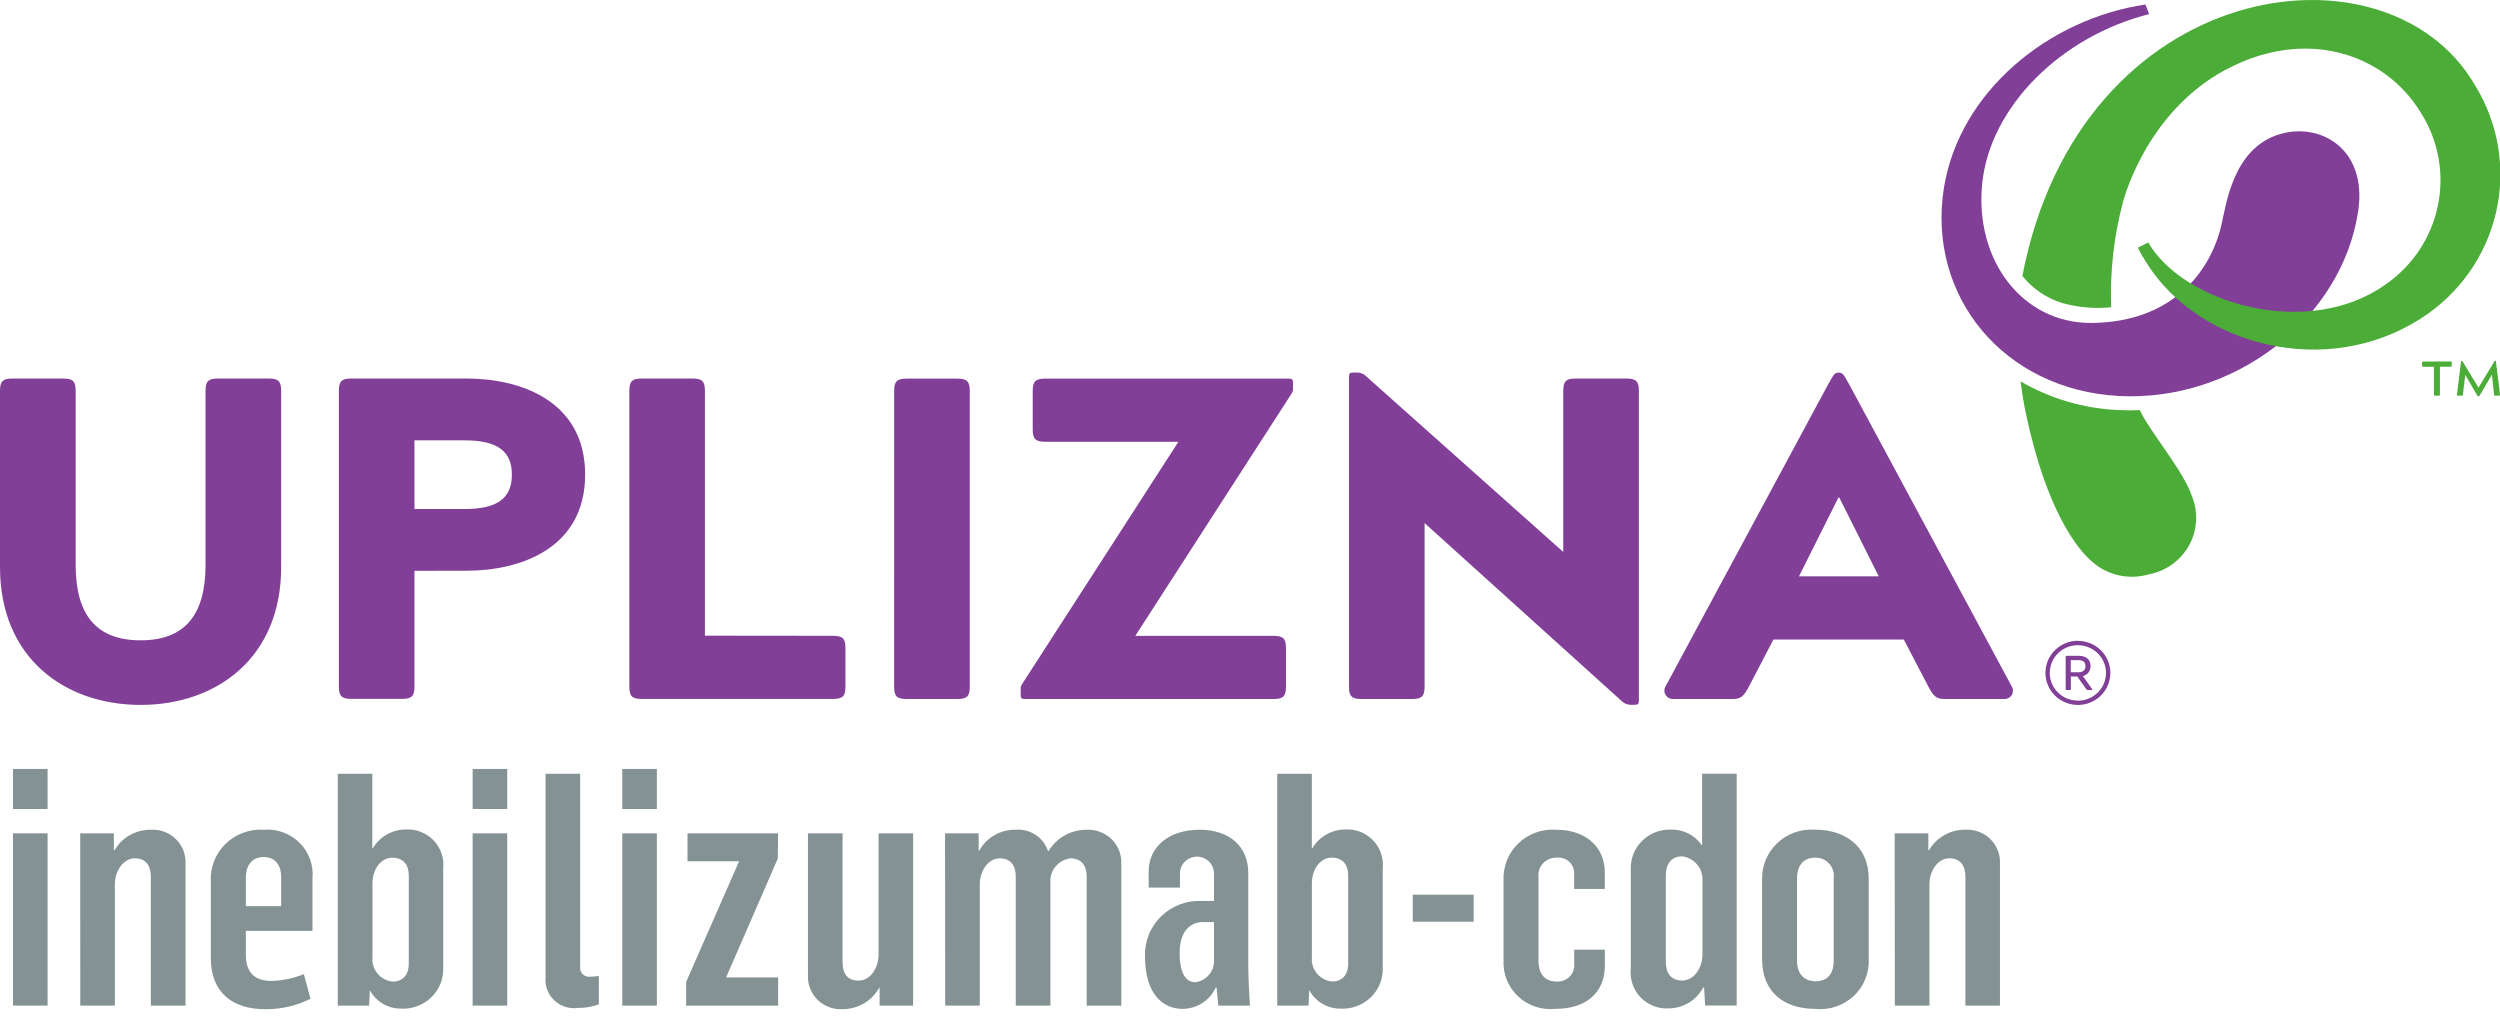 <svg width="56" height="23" viewBox="0 0 56 23" fill="none" xmlns="http://www.w3.org/2000/svg">
<g clip-path="url(#clip0_379_1668)">
<path d="M0.291 17.224H1.066V18.121H0.291V17.224ZM0.291 18.666H1.066V22.526H0.291V18.666ZM1.797 18.666H2.551V19.045H2.566C2.649 18.903 2.768 18.785 2.913 18.704C3.057 18.624 3.221 18.583 3.387 18.586C3.489 18.581 3.591 18.597 3.687 18.634C3.782 18.67 3.869 18.726 3.941 18.797C4.014 18.868 4.07 18.953 4.107 19.048C4.144 19.142 4.161 19.242 4.156 19.343V22.526H3.379V19.642C3.379 19.401 3.275 19.227 3.021 19.227C2.76 19.227 2.573 19.511 2.573 19.809V22.526H1.798L1.797 18.666ZM4.723 21.47V19.759C4.713 19.602 4.736 19.445 4.792 19.298C4.848 19.151 4.935 19.018 5.048 18.907C5.16 18.796 5.295 18.71 5.444 18.655C5.592 18.599 5.751 18.576 5.91 18.586C6.058 18.574 6.206 18.595 6.345 18.646C6.483 18.697 6.609 18.777 6.713 18.881C6.817 18.985 6.896 19.111 6.946 19.249C6.995 19.386 7.014 19.533 6.999 19.678V20.851H5.507V21.383C5.507 21.776 5.693 21.973 6.089 21.973C6.335 21.965 6.578 21.913 6.806 21.82L6.955 22.373C6.64 22.53 6.292 22.61 5.94 22.606C5.216 22.608 4.723 22.235 4.723 21.47ZM6.298 20.297V19.642C6.298 19.416 6.194 19.198 5.903 19.198C5.619 19.198 5.507 19.423 5.507 19.649V20.297H6.298ZM8.291 22.192H8.284L8.268 22.527H7.566V17.333H8.34V18.995H8.355C8.43 18.869 8.537 18.765 8.665 18.693C8.794 18.62 8.938 18.581 9.086 18.58C9.202 18.573 9.317 18.591 9.425 18.633C9.533 18.675 9.63 18.739 9.71 18.822C9.79 18.904 9.851 19.003 9.888 19.11C9.926 19.218 9.94 19.333 9.928 19.447V21.668C9.934 21.792 9.913 21.917 9.867 22.033C9.821 22.149 9.75 22.254 9.66 22.341C9.57 22.428 9.462 22.496 9.344 22.539C9.225 22.583 9.099 22.601 8.973 22.593C8.833 22.592 8.696 22.555 8.576 22.484C8.456 22.413 8.358 22.312 8.291 22.191V22.192ZM9.157 21.58V19.613C9.157 19.381 9.044 19.213 8.783 19.213C8.552 19.213 8.343 19.445 8.343 19.795V21.449C8.332 21.58 8.373 21.71 8.459 21.811C8.544 21.912 8.666 21.975 8.799 21.988C9.014 21.987 9.157 21.849 9.157 21.579V21.58ZM10.587 17.224H11.362V18.121H10.587V17.224ZM10.587 18.666H11.362V22.526H10.587V18.666ZM12.221 21.892V17.333H12.996V21.666C12.993 21.696 12.997 21.725 13.008 21.753C13.018 21.78 13.035 21.805 13.056 21.826C13.078 21.846 13.104 21.861 13.132 21.87C13.16 21.879 13.19 21.882 13.22 21.878C13.28 21.878 13.339 21.87 13.414 21.863V22.497C13.266 22.553 13.109 22.58 12.951 22.577C12.855 22.591 12.757 22.583 12.665 22.554C12.572 22.525 12.488 22.476 12.418 22.41C12.347 22.344 12.293 22.263 12.259 22.174C12.225 22.084 12.212 21.988 12.221 21.892ZM13.939 17.224H14.714V18.121H13.939V17.224ZM13.939 18.666H14.714V22.526H13.939V18.666ZM15.37 21.994L16.556 19.292H15.4V18.666H17.43L17.422 19.234L16.265 21.893H17.43V22.527H15.369L15.37 21.994ZM18.098 21.842V18.666H18.874V21.557C18.874 21.797 18.971 21.965 19.232 21.965C19.501 21.965 19.68 21.681 19.68 21.375V18.666H20.454V22.526H19.703V22.125H19.696C19.614 22.272 19.493 22.395 19.346 22.48C19.198 22.564 19.03 22.608 18.86 22.606C18.758 22.61 18.656 22.593 18.561 22.555C18.466 22.518 18.38 22.462 18.308 22.39C18.237 22.318 18.181 22.232 18.145 22.137C18.109 22.043 18.093 21.942 18.099 21.842H18.098ZM21.169 18.666H21.922V19.052H21.937C22.017 18.907 22.136 18.787 22.281 18.705C22.426 18.623 22.591 18.582 22.758 18.586C22.914 18.575 23.069 18.616 23.199 18.702C23.328 18.788 23.425 18.914 23.474 19.06H23.49C23.579 18.914 23.704 18.793 23.855 18.71C24.006 18.627 24.176 18.584 24.348 18.586C24.45 18.582 24.552 18.599 24.647 18.636C24.742 18.672 24.828 18.728 24.901 18.799C24.973 18.87 25.029 18.955 25.067 19.049C25.104 19.143 25.121 19.243 25.117 19.344V22.527H24.342V19.642C24.342 19.402 24.238 19.227 23.976 19.227C23.845 19.244 23.726 19.311 23.642 19.412C23.559 19.514 23.519 19.643 23.529 19.773V22.526H22.753V19.635C22.753 19.402 22.649 19.227 22.395 19.227C22.134 19.227 21.947 19.511 21.947 19.809V22.526H21.172L21.169 18.666ZM25.648 21.433C25.641 21.266 25.669 21.099 25.731 20.942C25.793 20.786 25.888 20.645 26.009 20.526C26.13 20.409 26.274 20.317 26.433 20.257C26.592 20.198 26.762 20.172 26.932 20.181H27.193V19.54C27.186 19.445 27.144 19.356 27.074 19.291C27.004 19.226 26.912 19.189 26.816 19.188C26.72 19.188 26.627 19.222 26.555 19.286C26.484 19.35 26.44 19.438 26.431 19.532V19.883H25.73V19.526C25.73 18.965 26.185 18.586 26.872 18.586C27.536 18.586 27.961 18.958 27.961 19.555V21.615C27.961 21.921 27.991 22.409 27.998 22.526H27.29C27.29 22.482 27.267 22.322 27.252 22.125H27.23C27.166 22.266 27.062 22.385 26.931 22.469C26.8 22.553 26.647 22.598 26.491 22.599C26.029 22.599 25.649 22.242 25.649 21.433H25.648ZM27.193 21.492V20.654H26.947C26.67 20.654 26.424 20.851 26.424 21.346C26.424 21.805 26.566 22.002 26.775 22.002C26.898 21.986 27.009 21.924 27.087 21.829C27.165 21.734 27.203 21.614 27.194 21.492H27.193ZM29.334 22.19H29.326L29.312 22.525H28.61V17.333H29.385V18.995H29.4C29.475 18.869 29.582 18.765 29.71 18.693C29.838 18.62 29.983 18.581 30.131 18.58C30.247 18.573 30.362 18.591 30.47 18.633C30.577 18.675 30.674 18.739 30.755 18.822C30.835 18.904 30.896 19.003 30.933 19.11C30.971 19.218 30.985 19.333 30.973 19.447V21.668C30.979 21.792 30.958 21.917 30.912 22.033C30.866 22.149 30.795 22.254 30.705 22.341C30.615 22.428 30.507 22.496 30.388 22.539C30.27 22.583 30.144 22.601 30.018 22.593C29.878 22.593 29.741 22.555 29.62 22.484C29.5 22.414 29.401 22.312 29.335 22.191L29.334 22.19ZM30.199 21.578V19.612C30.199 19.379 30.087 19.211 29.826 19.211C29.595 19.211 29.386 19.444 29.386 19.794V21.447C29.374 21.578 29.416 21.708 29.501 21.809C29.586 21.91 29.709 21.974 29.841 21.986C30.058 21.986 30.2 21.848 30.2 21.578H30.199ZM31.645 20.041H33.01V20.647H31.646L31.645 20.041ZM33.679 21.498V19.716C33.673 19.563 33.699 19.411 33.756 19.268C33.813 19.126 33.901 18.997 34.012 18.89C34.123 18.784 34.256 18.701 34.402 18.649C34.548 18.597 34.703 18.575 34.858 18.586C35.545 18.586 35.948 18.994 35.948 19.541V19.912H35.261V19.583C35.265 19.533 35.258 19.482 35.239 19.434C35.221 19.387 35.192 19.343 35.155 19.308C35.118 19.273 35.074 19.246 35.025 19.229C34.976 19.212 34.924 19.206 34.873 19.212C34.815 19.209 34.757 19.22 34.703 19.242C34.65 19.264 34.602 19.297 34.563 19.34C34.523 19.382 34.494 19.432 34.477 19.487C34.46 19.542 34.455 19.599 34.462 19.656V21.521C34.462 21.776 34.574 21.986 34.867 21.986C34.92 21.99 34.974 21.982 35.025 21.963C35.075 21.945 35.121 21.915 35.159 21.877C35.197 21.839 35.225 21.793 35.243 21.743C35.261 21.692 35.268 21.639 35.262 21.586V21.273H35.949V21.629C35.949 22.241 35.524 22.598 34.844 22.598C34.692 22.614 34.537 22.598 34.392 22.549C34.246 22.5 34.113 22.421 34.002 22.316C33.891 22.211 33.805 22.083 33.749 21.942C33.694 21.801 33.67 21.649 33.68 21.498L33.679 21.498ZM36.53 21.702V19.481C36.525 19.362 36.544 19.243 36.587 19.132C36.631 19.021 36.697 18.92 36.782 18.836C36.867 18.752 36.968 18.686 37.081 18.642C37.193 18.599 37.313 18.579 37.433 18.583C37.568 18.58 37.702 18.61 37.822 18.671C37.942 18.732 38.045 18.822 38.12 18.933H38.127V17.331H38.902V22.524H38.195L38.172 22.123H38.15C38.077 22.261 37.968 22.377 37.834 22.459C37.7 22.541 37.546 22.586 37.389 22.588C37.27 22.596 37.152 22.578 37.041 22.535C36.931 22.492 36.831 22.426 36.749 22.341C36.668 22.257 36.606 22.155 36.568 22.044C36.53 21.933 36.517 21.816 36.531 21.699L36.53 21.702ZM38.135 21.375V19.728C38.144 19.597 38.102 19.468 38.017 19.366C37.933 19.265 37.812 19.199 37.68 19.182C37.463 19.182 37.314 19.32 37.314 19.619V21.549C37.314 21.789 37.426 21.964 37.68 21.964C37.933 21.964 38.135 21.702 38.135 21.375ZM39.471 21.484V19.707C39.466 19.553 39.494 19.401 39.553 19.259C39.612 19.117 39.701 18.988 39.814 18.883C39.926 18.777 40.06 18.696 40.207 18.644C40.354 18.593 40.51 18.573 40.665 18.585C41.314 18.585 41.859 18.942 41.859 19.678V21.469C41.868 21.624 41.844 21.78 41.786 21.924C41.729 22.069 41.641 22.2 41.527 22.307C41.413 22.415 41.277 22.496 41.128 22.547C40.98 22.597 40.821 22.615 40.665 22.599C39.971 22.599 39.471 22.234 39.471 21.485V21.484ZM41.075 21.521V19.663C41.082 19.605 41.077 19.547 41.059 19.492C41.041 19.436 41.011 19.386 40.971 19.343C40.932 19.3 40.883 19.266 40.829 19.243C40.775 19.221 40.716 19.21 40.657 19.212C40.374 19.212 40.253 19.423 40.253 19.671V21.521C40.253 21.768 40.372 21.98 40.671 21.98C40.985 21.98 41.075 21.753 41.075 21.521ZM42.441 18.666H43.195V19.044H43.21C43.292 18.902 43.412 18.785 43.557 18.704C43.701 18.623 43.865 18.582 44.031 18.585C44.133 18.581 44.235 18.597 44.33 18.633C44.426 18.669 44.512 18.725 44.585 18.796C44.657 18.868 44.713 18.953 44.75 19.047C44.787 19.141 44.804 19.242 44.799 19.343V22.526H44.025V19.641C44.025 19.401 43.92 19.226 43.666 19.226C43.405 19.226 43.219 19.51 43.219 19.809V22.526H42.444L42.441 18.666Z" fill="#849294"/>
<path d="M0 12.704V8.755C0 8.54 0.062 8.479 0.281 8.479H1.415C1.633 8.479 1.695 8.54 1.695 8.755V12.651C1.695 13.769 2.152 14.343 3.15 14.343C4.147 14.343 4.604 13.769 4.604 12.651V8.755C4.604 8.54 4.667 8.479 4.885 8.479H6.017C6.236 8.479 6.298 8.54 6.298 8.755V12.704C6.298 14.744 4.843 15.79 3.15 15.79C1.456 15.79 0 14.743 0 12.704ZM9.284 12.786V15.378C9.284 15.593 9.222 15.655 9.004 15.655H7.871C7.653 15.655 7.591 15.593 7.591 15.378V8.755C7.591 8.54 7.653 8.479 7.871 8.479H10.458C11.643 8.479 13.107 8.97 13.107 10.631C13.107 12.292 11.642 12.784 10.458 12.784L9.284 12.786ZM10.406 11.402C11.133 11.402 11.466 11.166 11.466 10.633C11.466 10.1 11.134 9.864 10.406 9.864H9.284V11.401L10.406 11.402ZM18.658 14.242C18.876 14.242 18.938 14.303 18.938 14.518V15.379C18.938 15.595 18.876 15.656 18.658 15.656H14.377C14.159 15.656 14.097 15.595 14.097 15.379V8.755C14.097 8.54 14.159 8.479 14.377 8.479H15.509C15.728 8.479 15.79 8.54 15.79 8.755V14.239L18.658 14.242ZM20.029 8.758C20.029 8.543 20.091 8.481 20.31 8.481H21.442C21.66 8.481 21.723 8.543 21.723 8.758V15.381C21.723 15.596 21.66 15.658 21.442 15.658H20.308C20.09 15.658 20.028 15.596 20.028 15.381L20.029 8.758ZM22.957 15.658C22.884 15.658 22.863 15.637 22.863 15.566V15.422C22.863 15.35 22.895 15.329 22.957 15.227L26.396 9.896H23.414C23.196 9.896 23.133 9.834 23.133 9.619V8.758C23.133 8.543 23.196 8.481 23.414 8.481H28.87C28.942 8.481 28.963 8.502 28.963 8.573V8.717C28.963 8.789 28.932 8.809 28.87 8.912L25.431 14.243H28.526C28.744 14.243 28.806 14.304 28.806 14.52V15.381C28.806 15.596 28.744 15.658 28.526 15.658L22.957 15.658ZM31.911 15.381C31.911 15.596 31.848 15.658 31.63 15.658H30.498C30.279 15.658 30.217 15.596 30.217 15.381V8.438C30.217 8.366 30.238 8.345 30.311 8.345H30.415C30.49 8.35 30.561 8.383 30.612 8.438L35.017 12.364V8.755C35.017 8.54 35.079 8.479 35.298 8.479H36.43C36.648 8.479 36.711 8.54 36.711 8.755V15.695C36.711 15.767 36.69 15.787 36.617 15.787H36.513C36.438 15.783 36.367 15.75 36.316 15.695L31.911 11.717V15.381ZM45.066 15.381C45.082 15.41 45.091 15.443 45.09 15.477C45.089 15.511 45.08 15.543 45.061 15.572C45.043 15.6 45.018 15.623 44.987 15.638C44.957 15.653 44.923 15.66 44.889 15.658H43.559C43.373 15.658 43.31 15.596 43.196 15.381L42.645 14.325H39.725L39.175 15.381C39.061 15.596 38.998 15.658 38.811 15.658H37.481C37.447 15.659 37.414 15.652 37.384 15.636C37.355 15.621 37.329 15.598 37.312 15.57C37.294 15.542 37.283 15.51 37.282 15.476C37.281 15.443 37.289 15.41 37.305 15.381L40.942 8.625C41.046 8.451 41.077 8.348 41.17 8.348H41.202C41.295 8.348 41.326 8.451 41.43 8.625L45.066 15.381ZM41.18 11.147L40.297 12.91H42.084L41.201 11.147H41.18ZM46.545 14.356C46.689 14.356 46.829 14.398 46.949 14.477C47.069 14.556 47.162 14.668 47.217 14.799C47.272 14.93 47.286 15.074 47.258 15.213C47.23 15.352 47.161 15.48 47.059 15.581C46.958 15.681 46.828 15.749 46.687 15.777C46.546 15.805 46.4 15.79 46.267 15.736C46.134 15.682 46.02 15.59 45.94 15.472C45.861 15.354 45.818 15.215 45.818 15.073C45.818 14.979 45.836 14.886 45.872 14.798C45.909 14.711 45.962 14.632 46.03 14.565C46.097 14.498 46.177 14.445 46.266 14.408C46.354 14.372 46.448 14.353 46.544 14.353L46.545 14.356ZM46.545 15.695C46.691 15.695 46.832 15.645 46.944 15.554C47.057 15.463 47.134 15.336 47.162 15.195C47.191 15.054 47.169 14.908 47.1 14.781C47.031 14.654 46.92 14.555 46.785 14.5C46.651 14.445 46.501 14.438 46.362 14.479C46.222 14.521 46.102 14.609 46.021 14.729C45.94 14.848 45.904 14.992 45.918 15.135C45.932 15.278 45.996 15.412 46.099 15.513C46.218 15.629 46.377 15.693 46.544 15.693L46.545 15.695ZM46.656 15.144L46.862 15.433C46.87 15.452 46.862 15.456 46.84 15.456H46.769C46.762 15.457 46.755 15.455 46.749 15.453C46.743 15.45 46.739 15.445 46.735 15.44L46.533 15.155H46.387V15.44C46.387 15.452 46.381 15.456 46.366 15.456H46.292C46.275 15.456 46.271 15.452 46.271 15.44V14.708C46.271 14.694 46.277 14.69 46.292 14.69H46.559C46.688 14.69 46.828 14.74 46.828 14.919C46.831 14.971 46.815 15.021 46.783 15.062C46.752 15.103 46.707 15.131 46.657 15.143L46.656 15.144ZM46.555 15.059C46.661 15.059 46.714 15.011 46.714 14.92C46.714 14.824 46.655 14.787 46.551 14.787H46.385V15.058L46.555 15.059Z" fill="#823F98"/>
<path d="M51.062 3.006C49.994 3.332 49.863 4.628 49.749 5.085C49.491 6.124 48.627 7.222 46.842 7.234C45.283 7.238 44.223 5.805 44.403 4.097C44.582 2.39 46.165 0.815 48.141 0.316L48.057 0.101C45.897 0.42 43.893 2.045 43.544 4.206C43.158 6.637 44.886 8.73 47.459 8.87C50.031 9.01 52.47 7.153 52.825 4.715C53.027 3.317 51.953 2.731 51.062 3.008" fill="#823F98"/>
<path d="M54.896 8.097C54.915 8.097 54.919 8.103 54.919 8.12V8.192C54.919 8.211 54.914 8.215 54.896 8.215H54.654V8.84C54.654 8.858 54.649 8.863 54.63 8.863H54.544C54.525 8.863 54.521 8.858 54.521 8.84V8.216H54.279C54.26 8.216 54.255 8.211 54.255 8.193V8.121C54.255 8.103 54.261 8.098 54.279 8.098L54.896 8.097ZM55.549 8.854C55.539 8.868 55.532 8.877 55.523 8.877H55.511C55.502 8.877 55.496 8.868 55.487 8.854L55.222 8.397L55.169 8.84C55.167 8.858 55.163 8.863 55.145 8.863H55.058C55.04 8.863 55.033 8.856 55.035 8.84L55.129 8.093C55.129 8.085 55.132 8.083 55.139 8.083H55.147C55.151 8.083 55.156 8.085 55.161 8.093L55.518 8.684L55.876 8.093C55.881 8.086 55.885 8.083 55.89 8.083H55.898C55.905 8.083 55.906 8.085 55.908 8.093L56.001 8.84C56.001 8.856 55.995 8.863 55.978 8.863H55.89C55.873 8.863 55.868 8.858 55.867 8.84L55.818 8.393L55.549 8.854ZM45.261 8.543C45.924 8.929 46.673 9.15 47.442 9.185C47.605 9.194 47.771 9.194 47.934 9.187L47.949 9.221C48.176 9.696 48.917 10.55 49.107 11.135C49.176 11.312 49.205 11.501 49.191 11.69C49.178 11.879 49.122 12.062 49.029 12.227C48.935 12.393 48.806 12.536 48.65 12.646C48.494 12.757 48.316 12.832 48.127 12.867C47.913 12.928 47.687 12.936 47.469 12.889C47.252 12.842 47.049 12.742 46.881 12.598C46.517 12.299 45.833 11.399 45.384 9.282C45.331 9.035 45.292 8.789 45.261 8.544M49.845 1.569C51.632 0.599 53.426 1.189 54.236 2.539C54.624 3.159 54.757 3.901 54.607 4.614C54.458 5.327 54.038 5.957 53.434 6.374C51.695 7.614 48.91 6.797 48.121 5.431L47.889 5.548C47.951 5.674 48.021 5.796 48.099 5.914C49.264 7.738 52.101 8.496 54.221 7.138C55.08 6.593 55.687 5.737 55.912 4.755C56.138 3.773 55.963 2.743 55.427 1.887C53.461 -1.462 46.596 -0.543 45.301 6.182C45.529 6.465 45.837 6.675 46.186 6.786C46.545 6.887 46.92 6.92 47.291 6.882C47.261 6.095 47.348 5.308 47.55 4.546C47.55 4.546 48.031 2.552 49.844 1.566" fill="#4BAD38"/>
</g>
<defs>
<clipPath id="clip0_379_1668">
<rect width="56" height="22.606" fill="white"/>
</clipPath>
</defs>
</svg>
